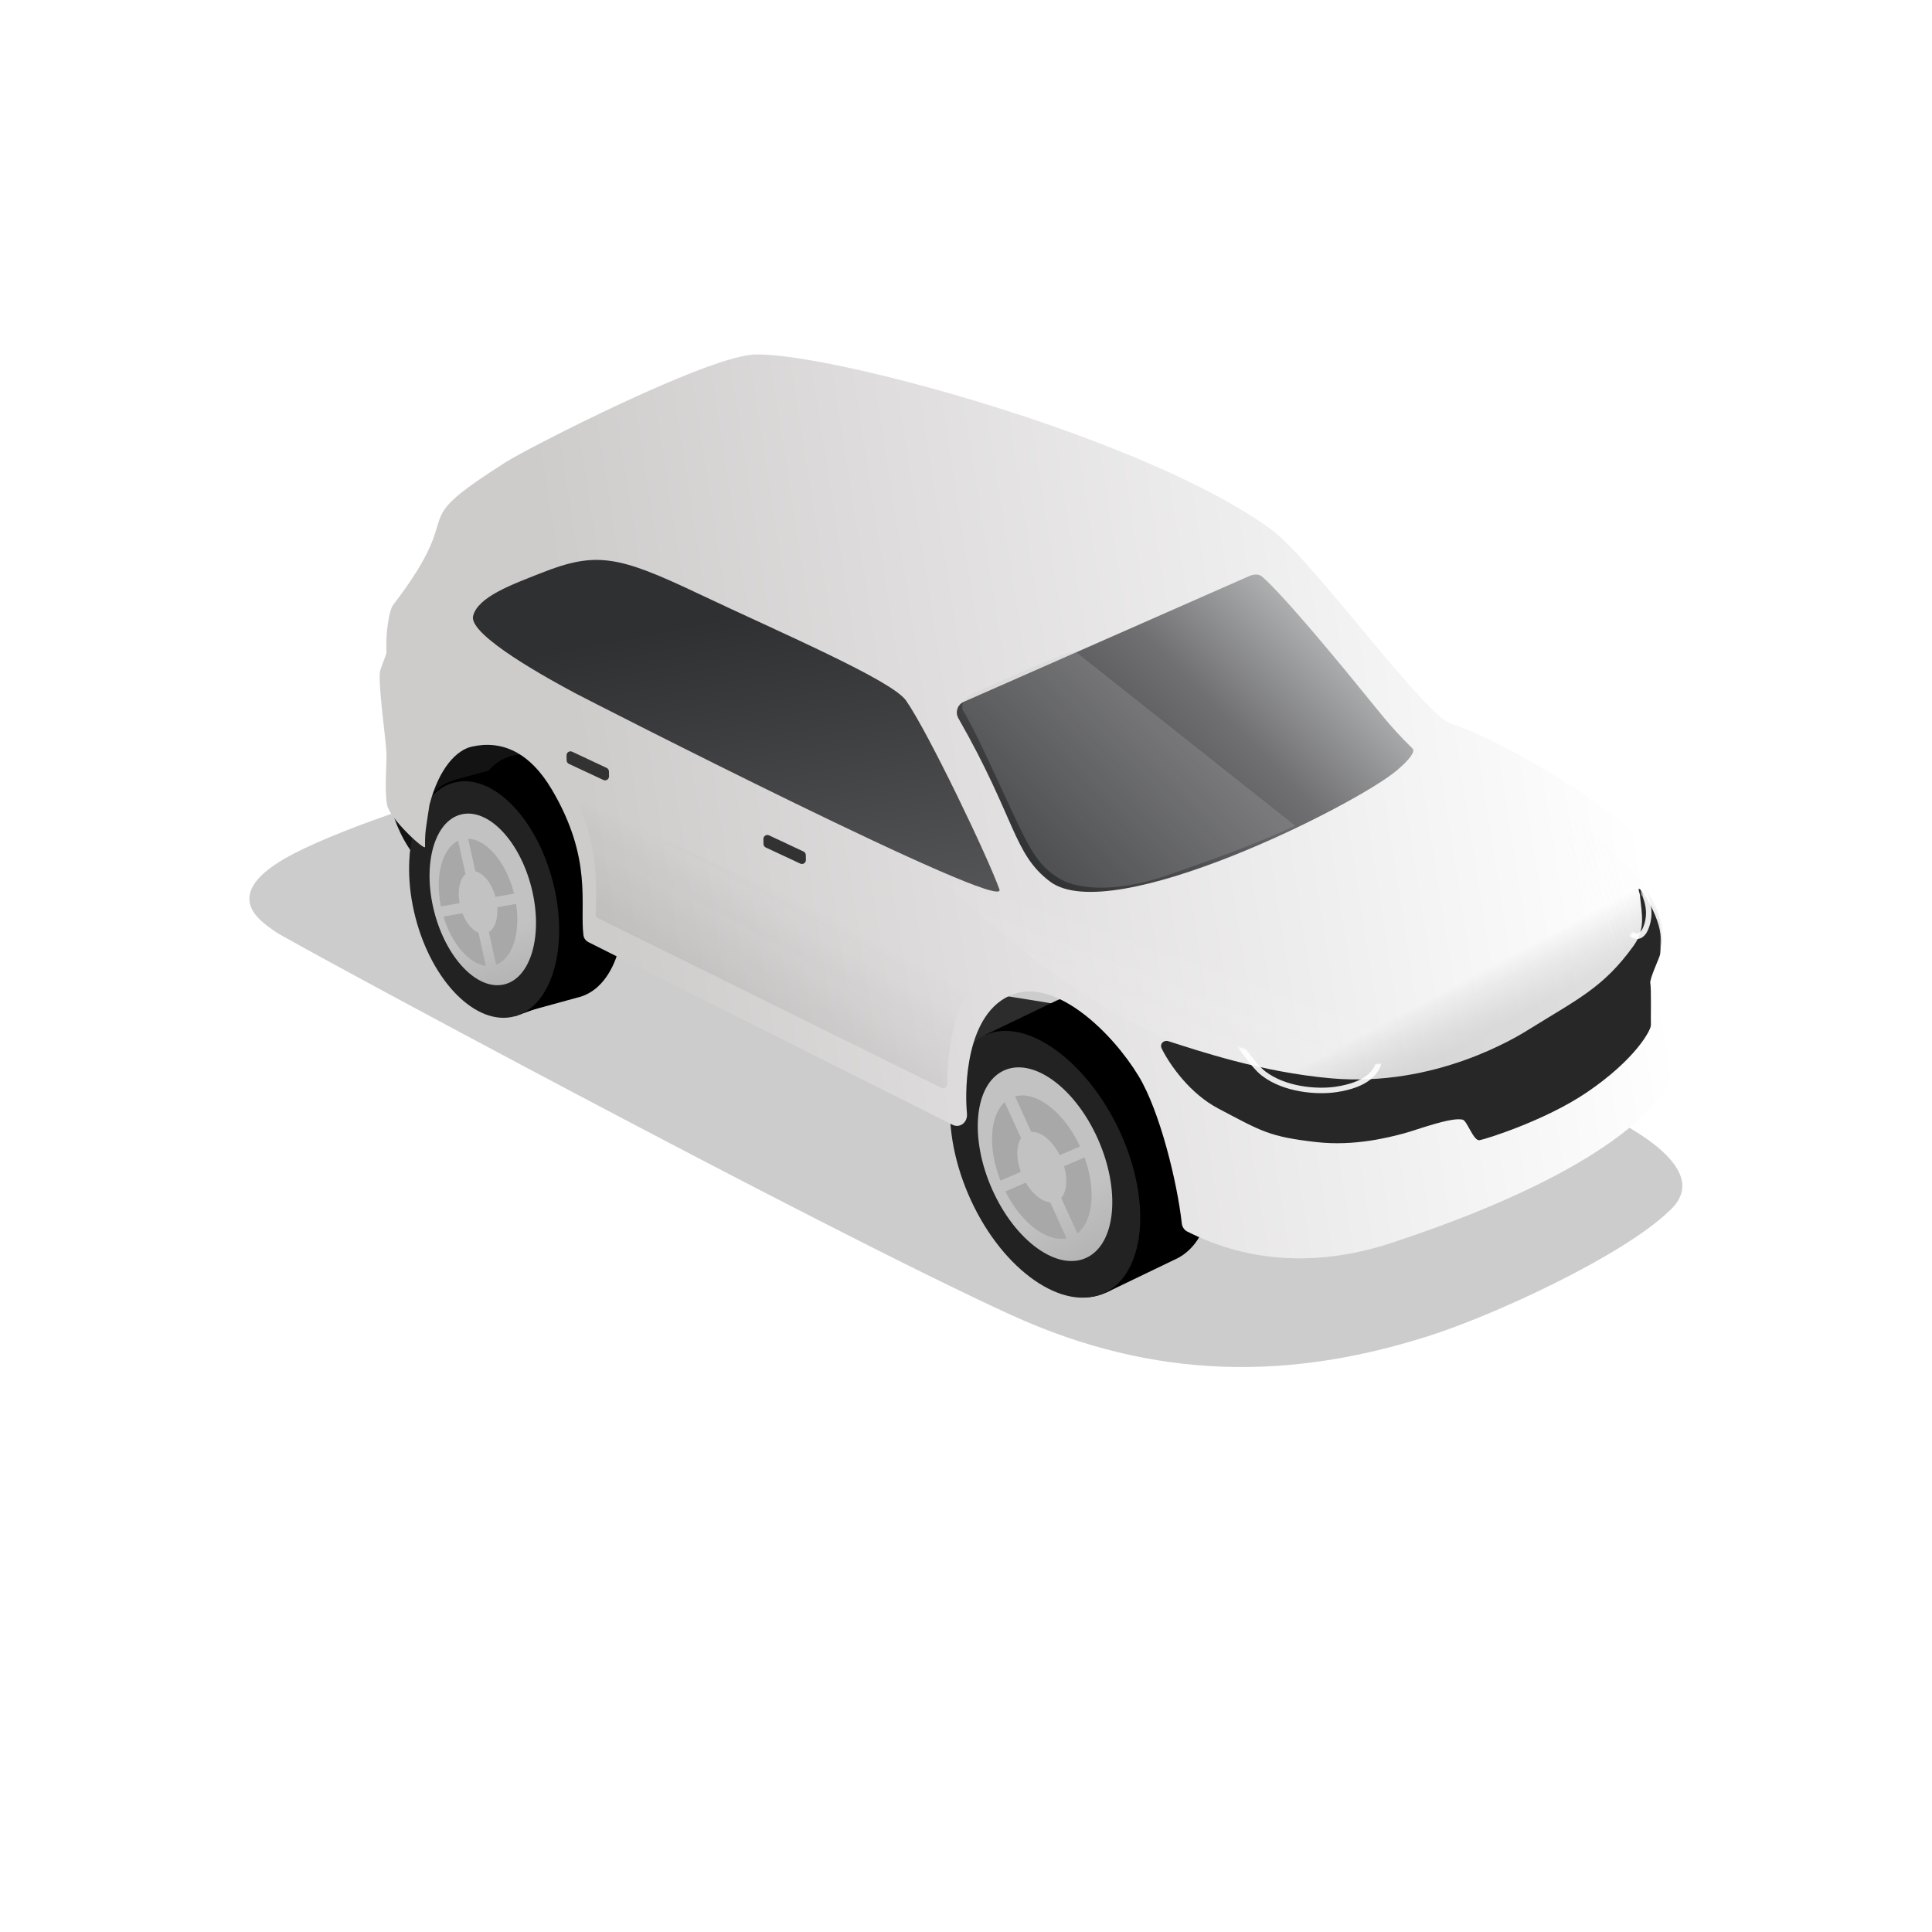 <?xml version="1.0" encoding="utf-8"?>
<!-- Uploaded to: SVG Repo, www.svgrepo.com, Generator: SVG Repo Mixer Tools -->
<svg width="800px" height="800px" viewBox="0 -113 1202 1202" fill="none" xmlns="http://www.w3.org/2000/svg">
<g filter="url(#filter0_f_3_405)">
<path d="M888.226 718.402C931.45 704.691 1009.97 667.778 1038.01 640.876C1070.37 612.676 1002.01 582.579 993.886 578.014C985.761 573.448 586.962 382.492 517.458 353.047C447.954 323.603 230.093 390.788 177.534 420.935C134.691 445.508 165.438 462.041 171.26 466.638C177.082 471.236 509.565 650.563 628.935 705.047C719.334 746.307 803.384 745.314 888.226 718.402Z" fill="#000000" fill-opacity="0.2"/>
</g>
<path d="M676.67 515.987C675.985 514.342 629.392 507.129 606.181 503.728C597.734 511.017 580.52 526.343 579.238 529.34C577.635 533.086 579.698 562.431 598.193 583.688C616.689 604.944 656.769 572.117 669.52 566.975C682.271 561.833 677.526 518.044 676.67 515.987Z" fill="#2C2C2C"/>
<path d="M338.555 354.345C337.87 352.699 291.277 345.487 268.066 342.086C259.619 349.374 242.404 364.701 241.122 367.698C239.52 371.443 241.582 400.789 260.078 422.045C278.573 443.302 318.653 410.474 331.404 405.332C344.156 400.19 339.41 356.402 338.555 354.345Z" fill="#131313"/>
<path fill-rule="evenodd" clip-rule="evenodd" d="M612.959 531.76L656.493 510.828L656.502 510.847C656.771 510.712 657.042 510.581 657.315 510.454C683.252 498.376 720.854 524.399 741.303 568.579C761.751 612.758 757.302 658.364 731.365 670.442C731.045 670.591 730.723 670.734 730.399 670.872L688.343 691.122L664.24 640.169C657.923 632.058 652.177 622.687 647.377 612.317C642.949 602.749 639.688 593.114 637.561 583.768L612.959 531.76Z" fill="#000000"/>
<ellipse rx="51.827" ry="88.04" transform="matrix(-0.906 0.422 0.42 0.908 651.22 611.251)" fill="#000000"/>
<g filter="url(#filter1_i_3_405)">
<ellipse rx="38.872" ry="66.033" transform="matrix(-0.906 0.422 0.42 0.908 649.732 611.318)" fill="url(#paint0_linear_3_405)"/>
</g>
<g filter="url(#filter2_di_3_405)">
<path fill-rule="evenodd" clip-rule="evenodd" d="M650.814 564.368C656.395 567.599 661.918 572.39 666.933 578.431L655.879 598.269C654.405 596.59 652.83 595.185 651.227 594.105L650.814 564.368ZM651.74 631.025C654.057 631.862 656.324 631.949 658.325 631.136L675.306 659.713C674.499 660.249 673.65 660.726 672.762 661.14C666.611 664.004 659.409 663.433 652.145 660.112L651.74 631.025ZM649.67 658.875L649.266 629.858C647.351 628.746 645.454 627.16 643.696 625.184L632.847 644.656C638.086 650.871 643.862 655.727 649.67 658.875ZM648.75 592.706L648.337 563.04C640.709 559.269 633.097 558.492 626.642 561.498C624.842 562.336 623.207 563.433 621.742 564.759L638.871 593.584C639.44 593.069 640.074 592.644 640.773 592.318C643.153 591.21 645.939 591.427 648.75 592.706ZM620.43 624.95C623.48 631.541 627.145 637.483 631.176 642.605L642.026 623.132C640.661 621.299 639.417 619.22 638.362 616.942C638.26 616.721 638.161 616.501 638.064 616.28L618.995 621.691C619.449 622.778 619.927 623.865 620.43 624.95ZM657.54 600.339L668.594 580.502C672.48 585.517 676.015 591.297 678.973 597.688C679.581 599 680.153 600.314 680.69 601.628L661.412 607.098C661.305 606.853 661.194 606.607 661.081 606.362C660.058 604.152 658.857 602.13 657.54 600.339ZM618.071 619.396C614.532 610.253 612.688 601.174 612.46 592.954L635.335 605.781C635.535 608.381 636.134 611.167 637.147 613.983L618.071 619.396ZM662.323 609.397C663.531 612.778 664.141 616.114 664.181 619.135L686.965 631.91C687.036 623.321 685.277 613.672 681.595 603.929L662.323 609.397ZM686.877 634.681L664.05 621.882C663.664 625.297 662.438 628.117 660.422 629.852L677.277 658.218C683.051 653.249 686.307 644.825 686.877 634.681ZM612.446 590.126L635.279 602.928C635.394 600.073 636.049 597.552 637.218 595.616L619.962 566.576C615.176 572.067 612.624 580.393 612.446 590.126Z" fill="#4C4C4C"/>
</g>
<path fill-rule="evenodd" clip-rule="evenodd" d="M612.971 530.837L656.504 509.905L656.509 509.914C656.78 509.777 657.054 509.645 657.331 509.516C683.267 497.438 720.869 523.462 741.317 567.641C761.766 611.821 757.316 657.427 731.38 669.505C731.139 669.617 730.897 669.726 730.655 669.831L688.354 690.199L664.229 639.199C657.922 631.095 652.186 621.736 647.393 611.38C642.971 601.827 639.714 592.208 637.586 582.875L612.971 530.837Z" fill="#000000"/>
<path d="M604.183 633.987C624.378 677.618 661.458 703.345 687.003 691.45C712.548 679.554 716.886 634.541 696.691 590.909C676.496 547.278 638.276 519.202 612.731 531.098C587.185 542.993 583.988 590.355 604.183 633.987Z" fill="#222222"/>
<g filter="url(#filter3_i_3_405)">
<ellipse rx="36.432" ry="63.679" transform="matrix(-0.902 0.432 0.407 0.913 650.171 611.309)" fill="url(#paint1_linear_3_405)"/>
</g>
<g filter="url(#filter4_di_3_405)">
<path fill-rule="evenodd" clip-rule="evenodd" d="M627.481 626.386C637.324 645.981 653.189 657.994 665.578 655.573L655.4 633.177C650.267 632.761 644.419 628.108 640.213 620.921L627.481 626.386ZM624.46 619.642C616.471 599.453 617.7 579.371 627.076 570.847L637.252 593.24C634.258 597.864 634.099 605.949 637.084 614.224L624.46 619.642ZM661.315 603.823C656.731 594.703 649.495 588.926 643.568 589.348L633.529 567.254C646.539 563.625 663.898 576.815 673.938 598.405L661.315 603.823ZM664.022 610.702L676.755 605.237C683.998 625.303 682.152 644.825 672.273 652.516L662.232 630.418C665.682 626.46 666.379 618.829 664.022 610.702Z" fill="#A9A8A8"/>
</g>
<path fill-rule="evenodd" clip-rule="evenodd" d="M281.753 372.506L321.599 361.607L321.604 361.626C321.861 361.55 322.12 361.479 322.38 361.411C346.059 355.249 373.692 382.943 384.1 423.267C394.508 463.59 383.749 501.275 360.07 507.437C359.775 507.514 359.48 507.585 359.185 507.651L320.661 518.21L308.182 471.481C304.146 463.715 300.779 454.992 298.35 445.582C296.11 436.903 294.851 428.347 294.489 420.201L281.753 372.506Z" fill="#000000"/>
<ellipse rx="44.333" ry="75.296" transform="matrix(-0.967 0.252 0.25 0.969 301.69 445.281)" fill="#000000"/>
<g filter="url(#filter5_i_3_405)">
<ellipse rx="33.251" ry="56.475" transform="matrix(-0.967 0.252 0.25 0.969 300.428 445.106)" fill="url(#paint2_linear_3_405)"/>
</g>
<g filter="url(#filter6_di_3_405)">
<path fill-rule="evenodd" clip-rule="evenodd" d="M308.536 405.759C312.74 409.338 316.655 414.224 319.949 420.086L307.588 435.084C306.604 433.439 305.493 432.011 304.308 430.852L308.536 405.759ZM299.06 461.997C300.887 463.063 302.788 463.484 304.603 463.102L314.495 489.768C313.733 490.095 312.945 490.366 312.133 490.577C306.512 492.04 300.534 490.444 294.928 486.52L299.06 461.997ZM293.036 485.096L297.158 460.634C295.72 459.405 294.37 457.782 293.196 455.853L281.084 470.548C284.532 476.58 288.639 481.552 293.036 485.096ZM302.439 429.294L306.657 404.261C300.824 399.922 294.546 398.099 288.658 399.631C287.016 400.058 285.473 400.729 284.037 401.618L294.008 428.497C294.561 428.157 295.155 427.9 295.786 427.736C297.959 427.171 300.27 427.783 302.439 429.294ZM273.672 452.058C275.224 458.072 277.392 463.634 279.994 468.564L292.106 453.869C291.236 452.113 290.508 450.168 289.969 448.083C289.918 447.883 289.868 447.682 289.82 447.482L272.965 449.092C273.18 450.077 273.416 451.067 273.672 452.058ZM308.666 437.083L321.028 422.084C323.528 426.904 325.613 432.314 327.119 438.15C327.428 439.346 327.707 440.538 327.956 441.725L310.878 443.356C310.826 443.133 310.771 442.909 310.713 442.685C310.193 440.673 309.496 438.79 308.666 437.083ZM272.541 447.018C270.971 438.785 270.816 430.866 271.887 423.919L289.14 438.222C288.908 440.442 288.983 442.88 289.402 445.407L272.541 447.018ZM311.291 445.431C311.787 448.461 311.788 451.36 311.357 453.907L328.577 468.183C329.96 460.965 329.965 452.571 328.364 443.801L311.291 445.431ZM328.076 470.501L310.824 456.199C309.977 459.006 308.518 461.187 306.562 462.339L316.384 488.813C322.002 485.524 326.036 478.943 328.076 470.501ZM272.31 421.536L289.531 435.813C290.07 433.421 291.014 431.395 292.303 429.945L282.26 402.871C277.386 406.754 273.957 413.37 272.31 421.536Z" fill="#4C4C4C"/>
</g>
<path fill-rule="evenodd" clip-rule="evenodd" d="M308.946 475.782C302.735 466.129 297.602 454.461 294.253 441.485C291.094 429.248 289.885 417.255 290.395 406.311L281.647 373.551L302.763 367.776C306.995 362.543 312.215 358.893 318.283 357.314C341.962 351.152 369.595 378.846 380.003 419.17C389.945 457.69 380.572 493.801 359.072 502.327L359.784 504.974L320.554 519.256L308.946 475.782Z" fill="#000000"/>
<ellipse rx="44.191" ry="75.055" transform="matrix(-0.967 0.252 0.25 0.969 301.202 446.647)" fill="#222222"/>
<g filter="url(#filter7_i_3_405)">
<g filter="url(#filter8_i_3_405)">
<ellipse rx="31.194" ry="54.529" transform="matrix(-0.972 0.231 0.244 0.97 300.361 446.567)" fill="url(#paint3_linear_3_405)"/>
</g>
<g filter="url(#filter9_di_3_405)">
<path fill-rule="evenodd" clip-rule="evenodd" d="M278.002 455.322C283.164 472.418 293.963 484.771 304.375 485.986L299.796 465.373C295.887 463.818 292.102 459.317 289.764 453.273L278.002 455.322ZM276.4 448.984C272.522 430.04 277.094 412.972 287.097 408.206L291.676 428.818C288.094 432.024 286.565 439.112 287.993 446.964L276.4 448.984ZM310.322 443.072C308.016 434.6 302.899 428.294 297.827 427.187L293.321 406.902C304.788 407.232 317.027 421.499 321.895 441.055L310.322 443.072ZM311.436 449.496L323.18 447.449C325.967 465.678 320.881 481.511 310.726 485.255L306.221 464.973C309.971 462.673 311.964 456.635 311.436 449.496Z" fill="#A9A8A8"/>
</g>
</g>
<g filter="url(#filter10_ii_3_405)">
<path d="M1030 573.669C1035.83 561.941 1034.22 551.572 1034.38 542.185L1034.05 518.243C1033.78 499.231 1033.74 482.939 1033.47 476.697C1033.2 470.456 1039.83 452.31 1006.28 419.322C976.148 389.701 910.367 355.773 894.038 351.645C877.709 347.516 807.458 249.529 781.575 230.532C704.27 173.794 509.533 120.955 461.561 121.622C433.758 120.83 318.368 180.261 305.522 188.441C239.101 230.737 284.147 213.453 235.524 277.036C232.438 280.313 230.49 296.585 231.041 305.886C231.095 306.809 230.985 307.732 230.665 308.599C229.368 312.106 227.312 317.487 227.097 318.541C225.575 325.997 230.969 362.85 231.069 370.033C231.185 378.424 229.735 393.669 231.515 402.12C233.294 410.571 254.907 430.529 255.08 427.964C254.949 418.55 255.55 416.854 257.82 401.754C263.99 378.178 275.137 367.622 284.098 365.605C302.843 361.387 320.139 368.891 334.043 392.452C359.468 435.536 351.217 463.689 353.606 482.907C353.843 484.819 355.094 486.421 356.816 487.285L583.241 600.867C587.846 603.177 592.606 599.314 592.227 594.176C592.166 593.356 592.093 592.222 591.971 590.474C591.238 579.989 590.687 530.603 621.103 519.628C647.903 509.957 682.621 543.411 699.094 570.699C712.295 592.569 723.032 636.589 725.89 662.288C726.132 664.459 727.416 666.364 729.372 667.335C745.554 675.363 790.501 696.051 856.415 674.334C995.904 628.375 1024.18 585.371 1030 573.669Z" fill="url(#paint4_linear_3_405)"/>
</g>
<mask id="mask0_3_405" style="mask-type:alpha" maskUnits="userSpaceOnUse" x="226" y="121" width="809" height="563">
<path d="M1030 573.669C1035.83 561.941 1034.22 551.572 1034.38 542.185L1034.05 518.243C1033.78 499.231 1033.74 482.939 1033.47 476.697C1033.2 470.456 1039.83 452.31 1006.28 419.322C976.148 389.701 910.367 355.773 894.038 351.645C877.709 347.516 807.458 249.529 781.575 230.532C704.27 173.794 509.533 120.955 461.561 121.622C433.758 120.83 318.368 180.261 305.522 188.441C239.101 230.737 284.147 213.453 235.524 277.036C232.438 280.313 230.49 296.585 231.041 305.886C231.095 306.809 230.985 307.732 230.665 308.599C229.368 312.106 227.312 317.487 227.097 318.541C225.575 325.997 230.969 362.85 231.069 370.033C231.185 378.424 229.735 393.669 231.515 402.12C233.294 410.571 254.907 430.529 255.08 427.964C255.253 425.398 256.431 410.974 255.722 401.056C255.482 383.793 269.692 368.848 284.098 365.605C302.843 361.387 320.115 367.141 334.019 390.703C361.756 437.705 347.552 462.511 349.297 481.374C349.475 483.297 350.744 484.905 352.472 485.767L582.708 600.632C587.411 602.978 592.203 598.906 591.833 593.663C591.772 592.805 591.702 591.686 591.591 590.105C590.858 579.619 590.687 530.603 621.103 519.628C647.903 509.957 682.621 543.411 699.094 570.699C712.295 592.569 723.032 636.589 725.89 662.288C726.132 664.459 727.416 666.364 729.372 667.335C745.554 675.363 790.501 696.051 856.415 674.334C995.904 628.375 1024.18 585.371 1030 573.669Z" fill="url(#paint5_linear_3_405)"/>
</mask>
<g mask="url(#mask0_3_405)">
<g filter="url(#filter11_ddi_3_405)">
<path d="M656.981 431.79C634.04 414.572 635.586 392.534 599.958 330.193C597.83 326.47 599.356 321.691 603.28 319.962L780.821 241.755C783.382 240.627 786.672 240.172 788.803 241.985C794.334 246.689 807.957 260.729 841.512 301.384C862.722 327.082 866.776 333.51 882.502 349.013C884.377 350.861 880.691 355.875 872.765 362.594C847.497 384.014 695.436 460.65 656.981 431.79Z" fill="url(#paint6_linear_3_405)"/>
</g>
<g filter="url(#filter12_di_3_405)">
<path d="M440.585 251.106C390.618 227.391 376.951 224.629 342.397 238.348C324.929 245.284 303.304 252.958 300.37 264.997C297.435 277.036 348.851 304.94 363.89 312.99C371.239 316.924 633.456 451.048 627.833 435.091C620.942 415.535 583.507 337.309 569.737 317.574C560.873 304.872 490.553 274.821 440.585 251.106Z" fill="url(#paint7_linear_3_405)"/>
</g>
<g filter="url(#filter13_f_3_405)">
<path d="M723.271 532.132C659.241 503.447 622.977 466.826 584.179 433.43C698.783 465.68 938.702 536.405 935.026 541.276C930.431 547.365 913.373 554.749 856.415 559.385C800.339 563.95 730.602 535.416 723.271 532.132Z" fill="url(#paint8_linear_3_405)" fill-opacity="0.21"/>
</g>
<g filter="url(#filter14_f_3_405)">
<path d="M966.967 387.582C963.311 384.66 917.235 338.225 882.899 315.266C911.773 369.727 977.522 488.061 983.475 487.381C990.915 486.532 1024.92 479.675 1034.64 456.343C1044.2 433.373 971.538 391.235 966.967 387.582Z" fill="url(#paint9_linear_3_405)" fill-opacity="0.13"/>
</g>
<g filter="url(#filter15_di_3_405)">
<path d="M501.342 416.546C501.329 415.602 500.779 414.748 499.925 414.347L478.458 404.275C476.816 403.504 474.937 404.718 474.962 406.534L475.005 409.622C475.018 410.568 475.57 411.423 476.426 411.822L497.892 421.853C499.534 422.62 501.41 421.406 501.385 419.592L501.342 416.546Z" fill="#323232"/>
</g>
<g filter="url(#filter16_di_3_405)">
<path d="M378.856 364.52C378.843 363.576 378.292 362.722 377.439 362.321L355.972 352.248C354.329 351.478 352.451 352.692 352.476 354.508L352.519 357.596C352.532 358.541 353.084 359.396 353.94 359.796L375.406 369.827C377.048 370.594 378.924 369.38 378.899 367.566L378.856 364.52Z" fill="#323232"/>
</g>
<path d="M805.84 400.759L668.652 292.072C652.107 296.799 614.678 314.664 607.514 317.469C598.233 321.103 598.673 326.467 598.673 326.467C598.712 329.283 598.35 327.317 601.388 332.855C606.43 342.047 610.475 350.256 621.4 373.949C640.166 414.647 644.186 424.905 659.876 434.024C671.694 440.893 696.318 441.919 726.025 431.657C752.578 422.484 783.032 411.419 805.84 400.759Z" fill="#C4C4C4" fill-opacity="0.2"/>
<g opacity="0.17" filter="url(#filter17_f_3_405)">
<path d="M1002.11 448.907C963.042 480.713 875.773 526.618 836.625 533.978" stroke="url(#paint10_linear_3_405)" stroke-width="81.157" stroke-linecap="round" stroke-linejoin="round"/>
</g>
<g filter="url(#filter18_ddii_3_405)">
<path d="M1016.28 466.362C1023.81 455.885 1021.57 447.62 1020.26 434.612C1020.22 434.257 1020.13 433.88 1020.02 433.542C1016.55 423.311 1031.37 444.459 1033.1 459.213C1033.67 464.097 1033.39 466.579 1032.99 471.1C1032.81 473.168 1026.08 486.925 1026.75 489.638C1027.42 492.352 1026.98 512.869 1027.11 515.703C1027.25 518.538 1017.67 536.981 986.841 557.765C961.233 575.03 924.283 586.643 920.487 587.243C916.691 587.844 912.786 575.135 910.015 574.468C902.763 572.724 881.526 580.863 873.585 582.978C864.319 585.445 842.697 591.138 818.943 588.422C789.562 585.064 785.028 581.792 757.862 567.485C740.653 558.422 728.061 540.919 722.774 530.242C721.341 527.348 723.923 524.719 727.002 525.691C745.802 531.624 784.565 544.901 828.177 548.759C892.995 554.493 943.692 523.021 950.955 518.497C981.485 499.481 997.561 492.383 1016.28 466.362Z" fill="#272727"/>
</g>
<mask id="mask1_3_405" style="mask-type:alpha" maskUnits="userSpaceOnUse" x="722" y="434" width="315" height="156">
<path d="M1016.31 466.237C1022.31 457.878 1022.49 448.233 1020.84 439.808C1019.94 435.248 1024.39 432.741 1026.84 436.727C1032.88 446.572 1035.5 454.977 1036.28 459.62C1036.86 464.504 1036.78 467.612 1036.39 472.133C1036.21 474.202 1025.85 486.068 1026.52 488.781C1027.19 491.494 1026.79 508.289 1026.87 514.257C1026.96 520.226 1017.75 536.853 986.932 557.656C961.336 574.936 924.393 586.572 920.597 587.174C916.802 587.777 912.888 575.071 910.116 574.406C902.863 572.666 881.631 580.818 873.692 582.937C864.427 585.41 842.809 591.116 819.053 588.415C789.669 585.074 785.132 581.805 757.957 567.515C740.693 558.438 728.068 540.872 722.799 530.206C721.375 527.324 723.932 524.753 727.012 525.723C745.794 531.636 784.601 544.911 828.26 548.747C893.083 554.441 943.76 522.939 951.019 518.411C981.537 499.376 997.609 492.268 1016.31 466.237Z" fill="#272727"/>
</mask>
<g mask="url(#mask1_3_405)">
<g filter="url(#filter19_d_3_405)">
<path d="M768.837 533.71L855.94 533.811C855.946 533.827 855.952 533.844 855.958 533.86C856.209 534.556 856.531 535.565 856.801 536.797C857.345 539.274 857.666 542.572 856.864 546.001C856.071 549.392 854.164 552.982 850.124 556.096C846.055 559.232 839.737 561.948 830.034 563.388C824.269 564.243 816.281 564.325 808.052 562.882C799.819 561.438 791.468 558.489 784.873 553.379C781.307 550.616 776.9 545.124 773.305 540.163C771.528 537.713 769.984 535.441 768.885 533.782C768.869 533.758 768.853 533.734 768.837 533.71Z" stroke="white" stroke-opacity="0.9" stroke-width="3.415"/>
</g>
<g filter="url(#filter20_d_3_405)">
<path d="M1020.49 439.055C1020.5 439.068 1020.51 439.081 1020.51 439.094C1021.34 440.498 1022.37 442.525 1023.19 445.004C1024.84 449.957 1025.66 456.639 1022.45 463.801C1021.54 465.839 1020.22 467.205 1018.87 467.775C1017.61 468.304 1016.09 468.251 1014.35 466.971C1013.14 466.088 1011.5 465.753 1010 465.625C1008.44 465.49 1006.73 465.558 1005.19 465.697C1004.54 465.756 1003.9 465.829 1003.3 465.907L1020.49 439.055Z" stroke="white" stroke-opacity="0.9" stroke-width="3.415"/>
</g>
</g>
</g>
<g filter="url(#filter21_f_3_405)">
<path d="M603.255 496.192L364.837 387.556C362.631 386.551 360.317 388.99 361.298 391.206C372.43 416.338 371.083 442.969 370.625 455.882C370.59 456.868 371.138 457.772 372.023 458.21L585.628 563.788C587.317 564.623 589.296 563.371 589.311 561.487C589.546 532.037 596.715 510.585 604.033 502.086C605.461 500.427 605.248 497.1 603.255 496.192Z" fill="url(#paint11_linear_3_405)" fill-opacity="0.12"/>
</g>
<defs>
<filter id="filter0_f_3_405" x="137.783" y="328.393" width="926.222" height="426.464" filterUnits="userSpaceOnUse" color-interpolation-filters="sRGB">
<feFlood flood-opacity="0" result="BackgroundImageFix"/>
<feBlend mode="normal" in="SourceGraphic" in2="BackgroundImageFix" result="shape"/>
<feGaussianBlur stdDeviation="8.678" result="effect1_foregroundBlur_3_405"/>
</filter>
<filter id="filter1_i_3_405" x="604.889" y="549.148" width="89.685" height="124.34" filterUnits="userSpaceOnUse" color-interpolation-filters="sRGB">
<feFlood flood-opacity="0" result="BackgroundImageFix"/>
<feBlend mode="normal" in="SourceGraphic" in2="BackgroundImageFix" result="shape"/>
<feColorMatrix in="SourceAlpha" type="matrix" values="0 0 0 0 0 0 0 0 0 0 0 0 0 0 0 0 0 0 127 0" result="hardAlpha"/>
<feMorphology radius="1.23" operator="erode" in="SourceAlpha" result="effect1_innerShadow_3_405"/>
<feOffset/>
<feGaussianBlur stdDeviation="0.615"/>
<feComposite in2="hardAlpha" operator="arithmetic" k2="-1" k3="1"/>
<feColorMatrix type="matrix" values="0 0 0 0 0 0 0 0 0 0 0 0 0 0 0 0 0 0 0.25 0"/>
<feBlend mode="normal" in2="shape" result="effect1_innerShadow_3_405"/>
</filter>
<filter id="filter2_di_3_405" x="608.757" y="559.408" width="78.948" height="106.036" filterUnits="userSpaceOnUse" color-interpolation-filters="sRGB">
<feFlood flood-opacity="0" result="BackgroundImageFix"/>
<feColorMatrix in="SourceAlpha" type="matrix" values="0 0 0 0 0 0 0 0 0 0 0 0 0 0 0 0 0 0 127 0" result="hardAlpha"/>
<feOffset dy="0.492"/>
<feGaussianBlur stdDeviation="0.369"/>
<feColorMatrix type="matrix" values="0 0 0 0 1 0 0 0 0 1 0 0 0 0 1 0 0 0 0.41 0"/>
<feBlend mode="normal" in2="BackgroundImageFix" result="effect1_dropShadow_3_405"/>
<feBlend mode="normal" in="SourceGraphic" in2="effect1_dropShadow_3_405" result="shape"/>
<feColorMatrix in="SourceAlpha" type="matrix" values="0 0 0 0 0 0 0 0 0 0 0 0 0 0 0 0 0 0 127 0" result="hardAlpha"/>
<feOffset dx="-3.689" dy="2.459"/>
<feGaussianBlur stdDeviation="1.844"/>
<feComposite in2="hardAlpha" operator="arithmetic" k2="-1" k3="1"/>
<feColorMatrix type="matrix" values="0 0 0 0 0 0 0 0 0 0 0 0 0 0 0 0 0 0 0.25 0"/>
<feBlend mode="normal" in2="shape" result="effect2_innerShadow_3_405"/>
</filter>
<filter id="filter3_i_3_405" x="608.31" y="551.043" width="83.722" height="120.532" filterUnits="userSpaceOnUse" color-interpolation-filters="sRGB">
<feFlood flood-opacity="0" result="BackgroundImageFix"/>
<feBlend mode="normal" in="SourceGraphic" in2="BackgroundImageFix" result="shape"/>
<feColorMatrix in="SourceAlpha" type="matrix" values="0 0 0 0 0 0 0 0 0 0 0 0 0 0 0 0 0 0 127 0" result="hardAlpha"/>
<feMorphology radius="1.563" operator="erode" in="SourceAlpha" result="effect1_innerShadow_3_405"/>
<feOffset/>
<feGaussianBlur stdDeviation="0.782"/>
<feComposite in2="hardAlpha" operator="arithmetic" k2="-1" k3="1"/>
<feColorMatrix type="matrix" values="0 0 0 0 0 0 0 0 0 0 0 0 0 0 0 0 0 0 0.25 0"/>
<feBlend mode="normal" in2="shape" result="effect1_innerShadow_3_405"/>
</filter>
<filter id="filter4_di_3_405" x="617.177" y="566.523" width="64.642" height="90.692" filterUnits="userSpaceOnUse" color-interpolation-filters="sRGB">
<feFlood flood-opacity="0" result="BackgroundImageFix"/>
<feColorMatrix in="SourceAlpha" type="matrix" values="0 0 0 0 0 0 0 0 0 0 0 0 0 0 0 0 0 0 127 0" result="hardAlpha"/>
<feOffset dy="0.533"/>
<feGaussianBlur stdDeviation="0.333"/>
<feColorMatrix type="matrix" values="0 0 0 0 1 0 0 0 0 1 0 0 0 0 1 0 0 0 0.59 0"/>
<feBlend mode="normal" in2="BackgroundImageFix" result="effect1_dropShadow_3_405"/>
<feBlend mode="normal" in="SourceGraphic" in2="effect1_dropShadow_3_405" result="shape"/>
<feColorMatrix in="SourceAlpha" type="matrix" values="0 0 0 0 0 0 0 0 0 0 0 0 0 0 0 0 0 0 127 0" result="hardAlpha"/>
<feOffset dx="-1.999" dy="1.333"/>
<feGaussianBlur stdDeviation="1"/>
<feComposite in2="hardAlpha" operator="arithmetic" k2="-1" k3="1"/>
<feColorMatrix type="matrix" values="0 0 0 0 0 0 0 0 0 0 0 0 0 0 0 0 0 0 0.25 0"/>
<feBlend mode="normal" in2="shape" result="effect2_innerShadow_3_405"/>
</filter>
<filter id="filter5_i_3_405" x="265.297" y="389.743" width="70.263" height="110.727" filterUnits="userSpaceOnUse" color-interpolation-filters="sRGB">
<feFlood flood-opacity="0" result="BackgroundImageFix"/>
<feBlend mode="normal" in="SourceGraphic" in2="BackgroundImageFix" result="shape"/>
<feColorMatrix in="SourceAlpha" type="matrix" values="0 0 0 0 0 0 0 0 0 0 0 0 0 0 0 0 0 0 127 0" result="hardAlpha"/>
<feMorphology radius="1.052" operator="erode" in="SourceAlpha" result="effect1_innerShadow_3_405"/>
<feOffset/>
<feGaussianBlur stdDeviation="0.526"/>
<feComposite in2="hardAlpha" operator="arithmetic" k2="-1" k3="1"/>
<feColorMatrix type="matrix" values="0 0 0 0 0 0 0 0 0 0 0 0 0 0 0 0 0 0 0.25 0"/>
<feBlend mode="normal" in2="shape" result="effect1_innerShadow_3_405"/>
</filter>
<filter id="filter6_di_3_405" x="268.045" y="398.885" width="62.177" height="94.331" filterUnits="userSpaceOnUse" color-interpolation-filters="sRGB">
<feFlood flood-opacity="0" result="BackgroundImageFix"/>
<feColorMatrix in="SourceAlpha" type="matrix" values="0 0 0 0 0 0 0 0 0 0 0 0 0 0 0 0 0 0 127 0" result="hardAlpha"/>
<feOffset dy="0.421"/>
<feGaussianBlur stdDeviation="0.316"/>
<feColorMatrix type="matrix" values="0 0 0 0 1 0 0 0 0 1 0 0 0 0 1 0 0 0 0.41 0"/>
<feBlend mode="normal" in2="BackgroundImageFix" result="effect1_dropShadow_3_405"/>
<feBlend mode="normal" in="SourceGraphic" in2="effect1_dropShadow_3_405" result="shape"/>
<feColorMatrix in="SourceAlpha" type="matrix" values="0 0 0 0 0 0 0 0 0 0 0 0 0 0 0 0 0 0 127 0" result="hardAlpha"/>
<feOffset dx="-3.155" dy="2.103"/>
<feGaussianBlur stdDeviation="1.578"/>
<feComposite in2="hardAlpha" operator="arithmetic" k2="-1" k3="1"/>
<feColorMatrix type="matrix" values="0 0 0 0 0 0 0 0 0 0 0 0 0 0 0 0 0 0 0.25 0"/>
<feBlend mode="normal" in2="shape" result="effect2_innerShadow_3_405"/>
</filter>
<filter id="filter7_i_3_405" x="267.226" y="393.158" width="66.269" height="106.818" filterUnits="userSpaceOnUse" color-interpolation-filters="sRGB">
<feFlood flood-opacity="0" result="BackgroundImageFix"/>
<feBlend mode="normal" in="SourceGraphic" in2="BackgroundImageFix" result="shape"/>
<feColorMatrix in="SourceAlpha" type="matrix" values="0 0 0 0 0 0 0 0 0 0 0 0 0 0 0 0 0 0 127 0" result="hardAlpha"/>
<feMorphology radius="0.935" operator="erode" in="SourceAlpha" result="effect1_innerShadow_3_405"/>
<feOffset/>
<feGaussianBlur stdDeviation="0.468"/>
<feComposite in2="hardAlpha" operator="arithmetic" k2="-1" k3="1"/>
<feColorMatrix type="matrix" values="0 0 0 0 0 0 0 0 0 0 0 0 0 0 0 0 0 0 0.25 0"/>
<feBlend mode="normal" in2="shape" result="effect1_innerShadow_3_405"/>
</filter>
<filter id="filter8_i_3_405" x="267.226" y="393.158" width="66.269" height="106.818" filterUnits="userSpaceOnUse" color-interpolation-filters="sRGB">
<feFlood flood-opacity="0" result="BackgroundImageFix"/>
<feBlend mode="normal" in="SourceGraphic" in2="BackgroundImageFix" result="shape"/>
<feColorMatrix in="SourceAlpha" type="matrix" values="0 0 0 0 0 0 0 0 0 0 0 0 0 0 0 0 0 0 127 0" result="hardAlpha"/>
<feMorphology radius="1.619" operator="erode" in="SourceAlpha" result="effect1_innerShadow_3_405"/>
<feOffset/>
<feGaussianBlur stdDeviation="0.81"/>
<feComposite in2="hardAlpha" operator="arithmetic" k2="-1" k3="1"/>
<feColorMatrix type="matrix" values="0 0 0 0 0 0 0 0 0 0 0 0 0 0 0 0 0 0 0.25 0"/>
<feBlend mode="normal" in2="shape" result="effect1_innerShadow_3_405"/>
</filter>
<filter id="filter9_di_3_405" x="272.956" y="406.764" width="51.671" height="80.603" filterUnits="userSpaceOnUse" color-interpolation-filters="sRGB">
<feFlood flood-opacity="0" result="BackgroundImageFix"/>
<feColorMatrix in="SourceAlpha" type="matrix" values="0 0 0 0 0 0 0 0 0 0 0 0 0 0 0 0 0 0 127 0" result="hardAlpha"/>
<feOffset dy="0.552"/>
<feGaussianBlur stdDeviation="0.345"/>
<feColorMatrix type="matrix" values="0 0 0 0 1 0 0 0 0 1 0 0 0 0 1 0 0 0 0.59 0"/>
<feBlend mode="normal" in2="BackgroundImageFix" result="effect1_dropShadow_3_405"/>
<feBlend mode="normal" in="SourceGraphic" in2="effect1_dropShadow_3_405" result="shape"/>
<feColorMatrix in="SourceAlpha" type="matrix" values="0 0 0 0 0 0 0 0 0 0 0 0 0 0 0 0 0 0 127 0" result="hardAlpha"/>
<feOffset dx="-2.071" dy="1.381"/>
<feGaussianBlur stdDeviation="1.035"/>
<feComposite in2="hardAlpha" operator="arithmetic" k2="-1" k3="1"/>
<feColorMatrix type="matrix" values="0 0 0 0 0 0 0 0 0 0 0 0 0 0 0 0 0 0 0.25 0"/>
<feBlend mode="normal" in2="shape" result="effect2_innerShadow_3_405"/>
</filter>
<filter id="filter10_ii_3_405" x="226.826" y="109.107" width="817.022" height="574.854" filterUnits="userSpaceOnUse" color-interpolation-filters="sRGB">
<feFlood flood-opacity="0" result="BackgroundImageFix"/>
<feBlend mode="normal" in="SourceGraphic" in2="BackgroundImageFix" result="shape"/>
<feColorMatrix in="SourceAlpha" type="matrix" values="0 0 0 0 0 0 0 0 0 0 0 0 0 0 0 0 0 0 127 0" result="hardAlpha"/>
<feOffset dx="9.38" dy="-12.507"/>
<feGaussianBlur stdDeviation="37.52"/>
<feComposite in2="hardAlpha" operator="arithmetic" k2="-1" k3="1"/>
<feColorMatrix type="matrix" values="0 0 0 0 0 0 0 0 0 0 0 0 0 0 0 0 0 0 0.07 0"/>
<feBlend mode="normal" in2="shape" result="effect1_innerShadow_3_405"/>
<feColorMatrix in="SourceAlpha" type="matrix" values="0 0 0 0 0 0 0 0 0 0 0 0 0 0 0 0 0 0 127 0" result="hardAlpha"/>
<feOffset dy="-1.563"/>
<feGaussianBlur stdDeviation="3.127"/>
<feComposite in2="hardAlpha" operator="arithmetic" k2="-1" k3="1"/>
<feColorMatrix type="matrix" values="0 0 0 0 0 0 0 0 0 0 0 0 0 0 0 0 0 0 0.09 0"/>
<feBlend mode="normal" in2="effect1_innerShadow_3_405" result="effect2_innerShadow_3_405"/>
</filter>
<filter id="filter11_ddi_3_405" x="594.076" y="237.077" width="291.366" height="204.817" filterUnits="userSpaceOnUse" color-interpolation-filters="sRGB">
<feFlood flood-opacity="0" result="BackgroundImageFix"/>
<feColorMatrix in="SourceAlpha" type="matrix" values="0 0 0 0 0 0 0 0 0 0 0 0 0 0 0 0 0 0 127 0" result="hardAlpha"/>
<feOffset dx="-2.459" dy="1.23"/>
<feGaussianBlur stdDeviation="1.23"/>
<feColorMatrix type="matrix" values="0 0 0 0 1 0 0 0 0 1 0 0 0 0 1 0 0 0 0.28 0"/>
<feBlend mode="normal" in2="BackgroundImageFix" result="effect1_dropShadow_3_405"/>
<feColorMatrix in="SourceAlpha" type="matrix" values="0 0 0 0 0 0 0 0 0 0 0 0 0 0 0 0 0 0 127 0" result="hardAlpha"/>
<feOffset dy="-1.23"/>
<feGaussianBlur stdDeviation="1.23"/>
<feColorMatrix type="matrix" values="0 0 0 0 1 0 0 0 0 1 0 0 0 0 1 0 0 0 0.56 0"/>
<feBlend mode="normal" in2="effect1_dropShadow_3_405" result="effect2_dropShadow_3_405"/>
<feBlend mode="normal" in="SourceGraphic" in2="effect2_dropShadow_3_405" result="shape"/>
<feColorMatrix in="SourceAlpha" type="matrix" values="0 0 0 0 0 0 0 0 0 0 0 0 0 0 0 0 0 0 127 0" result="hardAlpha"/>
<feOffset dx="-1.23" dy="3.689"/>
<feGaussianBlur stdDeviation="1.844"/>
<feComposite in2="hardAlpha" operator="arithmetic" k2="-1" k3="1"/>
<feColorMatrix type="matrix" values="0 0 0 0 0 0 0 0 0 0 0 0 0 0 0 0 0 0 0.75 0"/>
<feBlend mode="normal" in2="shape" result="effect3_innerShadow_3_405"/>
</filter>
<filter id="filter12_di_3_405" x="294.214" y="230.081" width="334.614" height="210.697" filterUnits="userSpaceOnUse" color-interpolation-filters="sRGB">
<feFlood flood-opacity="0" result="BackgroundImageFix"/>
<feColorMatrix in="SourceAlpha" type="matrix" values="0 0 0 0 0 0 0 0 0 0 0 0 0 0 0 0 0 0 127 0" result="hardAlpha"/>
<feOffset dy="0.905"/>
<feGaussianBlur stdDeviation="0.453"/>
<feColorMatrix type="matrix" values="0 0 0 0 0.925 0 0 0 0 0.925 0 0 0 0 0.925 0 0 0 0.37 0"/>
<feBlend mode="normal" in2="BackgroundImageFix" result="effect1_dropShadow_3_405"/>
<feBlend mode="normal" in="SourceGraphic" in2="effect1_dropShadow_3_405" result="shape"/>
<feColorMatrix in="SourceAlpha" type="matrix" values="0 0 0 0 0 0 0 0 0 0 0 0 0 0 0 0 0 0 127 0" result="hardAlpha"/>
<feOffset dx="-6.036" dy="4.369"/>
<feGaussianBlur stdDeviation="3.018"/>
<feComposite in2="hardAlpha" operator="arithmetic" k2="-1" k3="1"/>
<feColorMatrix type="matrix" values="0 0 0 0 0 0 0 0 0 0 0 0 0 0 0 0 0 0 0.63 0"/>
<feBlend mode="normal" in2="shape" result="effect2_innerShadow_3_405"/>
</filter>
<filter id="filter13_f_3_405" x="549.749" y="399" width="419.749" height="195.309" filterUnits="userSpaceOnUse" color-interpolation-filters="sRGB">
<feFlood flood-opacity="0" result="BackgroundImageFix"/>
<feBlend mode="normal" in="SourceGraphic" in2="BackgroundImageFix" result="shape"/>
<feGaussianBlur stdDeviation="17.215" result="effect1_foregroundBlur_3_405"/>
</filter>
<filter id="filter14_f_3_405" x="860.766" y="293.133" width="196.871" height="216.385" filterUnits="userSpaceOnUse" color-interpolation-filters="sRGB">
<feFlood flood-opacity="0" result="BackgroundImageFix"/>
<feBlend mode="normal" in="SourceGraphic" in2="BackgroundImageFix" result="shape"/>
<feGaussianBlur stdDeviation="11.067" result="effect1_foregroundBlur_3_405"/>
</filter>
<filter id="filter15_di_3_405" x="474.352" y="402.819" width="27.643" height="22.317" filterUnits="userSpaceOnUse" color-interpolation-filters="sRGB">
<feFlood flood-opacity="0" result="BackgroundImageFix"/>
<feColorMatrix in="SourceAlpha" type="matrix" values="0 0 0 0 0 0 0 0 0 0 0 0 0 0 0 0 0 0 127 0" result="hardAlpha"/>
<feOffset dy="-0.61"/>
<feGaussianBlur stdDeviation="0.305"/>
<feColorMatrix type="matrix" values="0 0 0 0 0.788 0 0 0 0 0.788 0 0 0 0 0.788 0 0 0 0.19 0"/>
<feBlend mode="normal" in2="BackgroundImageFix" result="effect1_dropShadow_3_405"/>
<feBlend mode="normal" in="SourceGraphic" in2="effect1_dropShadow_3_405" result="shape"/>
<feColorMatrix in="SourceAlpha" type="matrix" values="0 0 0 0 0 0 0 0 0 0 0 0 0 0 0 0 0 0 127 0" result="hardAlpha"/>
<feOffset dy="3.049"/>
<feGaussianBlur stdDeviation="1.525"/>
<feComposite in2="hardAlpha" operator="arithmetic" k2="-1" k3="1"/>
<feColorMatrix type="matrix" values="0 0 0 0 0 0 0 0 0 0 0 0 0 0 0 0 0 0 0.74 0"/>
<feBlend mode="normal" in2="shape" result="effect2_innerShadow_3_405"/>
</filter>
<filter id="filter16_di_3_405" x="351.866" y="350.793" width="27.643" height="22.317" filterUnits="userSpaceOnUse" color-interpolation-filters="sRGB">
<feFlood flood-opacity="0" result="BackgroundImageFix"/>
<feColorMatrix in="SourceAlpha" type="matrix" values="0 0 0 0 0 0 0 0 0 0 0 0 0 0 0 0 0 0 127 0" result="hardAlpha"/>
<feOffset dy="-0.61"/>
<feGaussianBlur stdDeviation="0.305"/>
<feColorMatrix type="matrix" values="0 0 0 0 0.788 0 0 0 0 0.788 0 0 0 0 0.788 0 0 0 0.19 0"/>
<feBlend mode="normal" in2="BackgroundImageFix" result="effect1_dropShadow_3_405"/>
<feBlend mode="normal" in="SourceGraphic" in2="effect1_dropShadow_3_405" result="shape"/>
<feColorMatrix in="SourceAlpha" type="matrix" values="0 0 0 0 0 0 0 0 0 0 0 0 0 0 0 0 0 0 127 0" result="hardAlpha"/>
<feOffset dy="3.049"/>
<feGaussianBlur stdDeviation="1.525"/>
<feComposite in2="hardAlpha" operator="arithmetic" k2="-1" k3="1"/>
<feColorMatrix type="matrix" values="0 0 0 0 0 0 0 0 0 0 0 0 0 0 0 0 0 0 0.74 0"/>
<feBlend mode="normal" in2="shape" result="effect2_innerShadow_3_405"/>
</filter>
<filter id="filter17_f_3_405" x="783.743" y="396.031" width="271.248" height="190.83" filterUnits="userSpaceOnUse" color-interpolation-filters="sRGB">
<feFlood flood-opacity="0" result="BackgroundImageFix"/>
<feBlend mode="normal" in="SourceGraphic" in2="BackgroundImageFix" result="shape"/>
<feGaussianBlur stdDeviation="6.148" result="effect1_foregroundBlur_3_405"/>
</filter>
<filter id="filter18_ddii_3_405" x="720.939" y="428.704" width="313.909" height="170.282" filterUnits="userSpaceOnUse" color-interpolation-filters="sRGB">
<feFlood flood-opacity="0" result="BackgroundImageFix"/>
<feColorMatrix in="SourceAlpha" type="matrix" values="0 0 0 0 0 0 0 0 0 0 0 0 0 0 0 0 0 0 127 0" result="hardAlpha"/>
<feOffset dy="1.071"/>
<feGaussianBlur stdDeviation="0.714"/>
<feColorMatrix type="matrix" values="0 0 0 0 0 0 0 0 0 0 0 0 0 0 0 0 0 0 0.57 0"/>
<feBlend mode="normal" in2="BackgroundImageFix" result="effect1_dropShadow_3_405"/>
<feColorMatrix in="SourceAlpha" type="matrix" values="0 0 0 0 0 0 0 0 0 0 0 0 0 0 0 0 0 0 127 0" result="hardAlpha"/>
<feOffset dy="-0.714"/>
<feGaussianBlur stdDeviation="0.714"/>
<feColorMatrix type="matrix" values="0 0 0 0 0 0 0 0 0 0 0 0 0 0 0 0 0 0 1 0"/>
<feBlend mode="normal" in2="effect1_dropShadow_3_405" result="effect2_dropShadow_3_405"/>
<feBlend mode="normal" in="SourceGraphic" in2="effect2_dropShadow_3_405" result="shape"/>
<feColorMatrix in="SourceAlpha" type="matrix" values="0 0 0 0 0 0 0 0 0 0 0 0 0 0 0 0 0 0 127 0" result="hardAlpha"/>
<feOffset dy="9.846"/>
<feGaussianBlur stdDeviation="10.034"/>
<feComposite in2="hardAlpha" operator="arithmetic" k2="-1" k3="1"/>
<feColorMatrix type="matrix" values="0 0 0 0 0 0 0 0 0 0 0 0 0 0 0 0 0 0 1 0"/>
<feBlend mode="normal" in2="shape" result="effect3_innerShadow_3_405"/>
<feColorMatrix in="SourceAlpha" type="matrix" values="0 0 0 0 0 0 0 0 0 0 0 0 0 0 0 0 0 0 127 0" result="hardAlpha"/>
<feOffset dy="-1.073"/>
<feGaussianBlur stdDeviation="1.073"/>
<feComposite in2="hardAlpha" operator="arithmetic" k2="-1" k3="1"/>
<feColorMatrix type="matrix" values="0 0 0 0 0 0 0 0 0 0 0 0 0 0 0 0 0 0 0.5 0"/>
<feBlend mode="normal" in2="effect3_innerShadow_3_405" result="effect4_innerShadow_3_405"/>
</filter>
<filter id="filter19_d_3_405" x="765.416" y="531.999" width="96.191" height="36.541" filterUnits="userSpaceOnUse" color-interpolation-filters="sRGB">
<feFlood flood-opacity="0" result="BackgroundImageFix"/>
<feColorMatrix in="SourceAlpha" type="matrix" values="0 0 0 0 0 0 0 0 0 0 0 0 0 0 0 0 0 0 127 0" result="hardAlpha"/>
<feOffset dx="1.138" dy="1.414"/>
<feGaussianBlur stdDeviation="0.707"/>
<feColorMatrix type="matrix" values="0 0 0 0 1 0 0 0 0 1 0 0 0 0 1 0 0 0 0.24 0"/>
<feBlend mode="normal" in2="BackgroundImageFix" result="effect1_dropShadow_3_405"/>
<feBlend mode="normal" in="SourceGraphic" in2="effect1_dropShadow_3_405" result="shape"/>
</filter>
<filter id="filter20_d_3_405" x="999.512" y="435.921" width="29.392" height="36.706" filterUnits="userSpaceOnUse" color-interpolation-filters="sRGB">
<feFlood flood-opacity="0" result="BackgroundImageFix"/>
<feColorMatrix in="SourceAlpha" type="matrix" values="0 0 0 0 0 0 0 0 0 0 0 0 0 0 0 0 0 0 127 0" result="hardAlpha"/>
<feOffset dx="1.138" dy="1.414"/>
<feGaussianBlur stdDeviation="0.707"/>
<feColorMatrix type="matrix" values="0 0 0 0 1 0 0 0 0 1 0 0 0 0 1 0 0 0 0.24 0"/>
<feBlend mode="normal" in2="BackgroundImageFix" result="effect1_dropShadow_3_405"/>
<feBlend mode="normal" in="SourceGraphic" in2="effect1_dropShadow_3_405" result="shape"/>
</filter>
<filter id="filter21_f_3_405" x="357.284" y="383.541" width="251.453" height="184.293" filterUnits="userSpaceOnUse" color-interpolation-filters="sRGB">
<feFlood flood-opacity="0" result="BackgroundImageFix"/>
<feBlend mode="normal" in="SourceGraphic" in2="BackgroundImageFix" result="shape"/>
<feGaussianBlur stdDeviation="1.891" result="effect1_foregroundBlur_3_405"/>
</filter>
<linearGradient id="paint0_linear_3_405" x1="91.691" y1="100.732" x2="96.257" y2="32.823" gradientUnits="userSpaceOnUse">
<stop stop-color="#3F3F3F"/>
<stop offset="1" stop-color="#5C5C5C"/>
</linearGradient>
<linearGradient id="paint1_linear_3_405" x1="85.936" y1="97.141" x2="90.465" y2="31.67" gradientUnits="userSpaceOnUse">
<stop stop-color="#AAAAAA"/>
<stop offset="1" stop-color="#C2C2C2"/>
</linearGradient>
<linearGradient id="paint2_linear_3_405" x1="78.432" y1="86.151" x2="82.336" y2="28.072" gradientUnits="userSpaceOnUse">
<stop stop-color="#3F3F3F"/>
<stop offset="1" stop-color="#5C5C5C"/>
</linearGradient>
<linearGradient id="paint3_linear_3_405" x1="73.58" y1="83.183" x2="77.459" y2="27.12" gradientUnits="userSpaceOnUse">
<stop stop-color="#AAAAAA"/>
<stop offset="1" stop-color="#C2C2C2"/>
</linearGradient>
<linearGradient id="paint4_linear_3_405" x1="363.908" y1="455.282" x2="1002.7" y2="355.736" gradientUnits="userSpaceOnUse">
<stop stop-color="#CECBCB"/>
<stop offset="1" stop-color="white"/>
</linearGradient>
<linearGradient id="paint5_linear_3_405" x1="723.835" y1="561.684" x2="520.341" y2="113.004" gradientUnits="userSpaceOnUse">
<stop stop-color="#CECBCB"/>
<stop offset="1" stop-color="white"/>
</linearGradient>
<linearGradient id="paint6_linear_3_405" x1="751.969" y1="96.806" x2="533.08" y2="309.769" gradientUnits="userSpaceOnUse">
<stop stop-color="#E8EAE9"/>
<stop offset="0.498" stop-color="#707072"/>
<stop offset="1" stop-color="#2F3032"/>
</linearGradient>
<linearGradient id="paint7_linear_3_405" x1="893.456" y1="884.684" x2="761.864" y2="206.189" gradientUnits="userSpaceOnUse">
<stop stop-color="#E8EAE9"/>
<stop offset="0.498" stop-color="#707072"/>
<stop offset="1" stop-color="#2F3032"/>
</linearGradient>
<linearGradient id="paint8_linear_3_405" x1="749.21" y1="568.747" x2="775.618" y2="487.894" gradientUnits="userSpaceOnUse">
<stop stop-color="#ECEAEA"/>
<stop offset="1" stop-color="white" stop-opacity="0"/>
</linearGradient>
<linearGradient id="paint9_linear_3_405" x1="1060.06" y1="421.042" x2="956.683" y2="458.742" gradientUnits="userSpaceOnUse">
<stop stop-color="#ECEAEA"/>
<stop offset="1" stop-color="white" stop-opacity="0"/>
</linearGradient>
<linearGradient id="paint10_linear_3_405" x1="922.49" y1="531.905" x2="903.429" y2="496.069" gradientUnits="userSpaceOnUse">
<stop stop-color="#4B4B4B"/>
<stop offset="0.899" stop-opacity="0"/>
</linearGradient>
<linearGradient id="paint11_linear_3_405" x1="449.183" y1="547.009" x2="502.163" y2="448.795" gradientUnits="userSpaceOnUse">
<stop stop-color="#040404"/>
<stop offset="1" stop-color="#3C3C3C" stop-opacity="0"/>
</linearGradient>
</defs>
</svg>